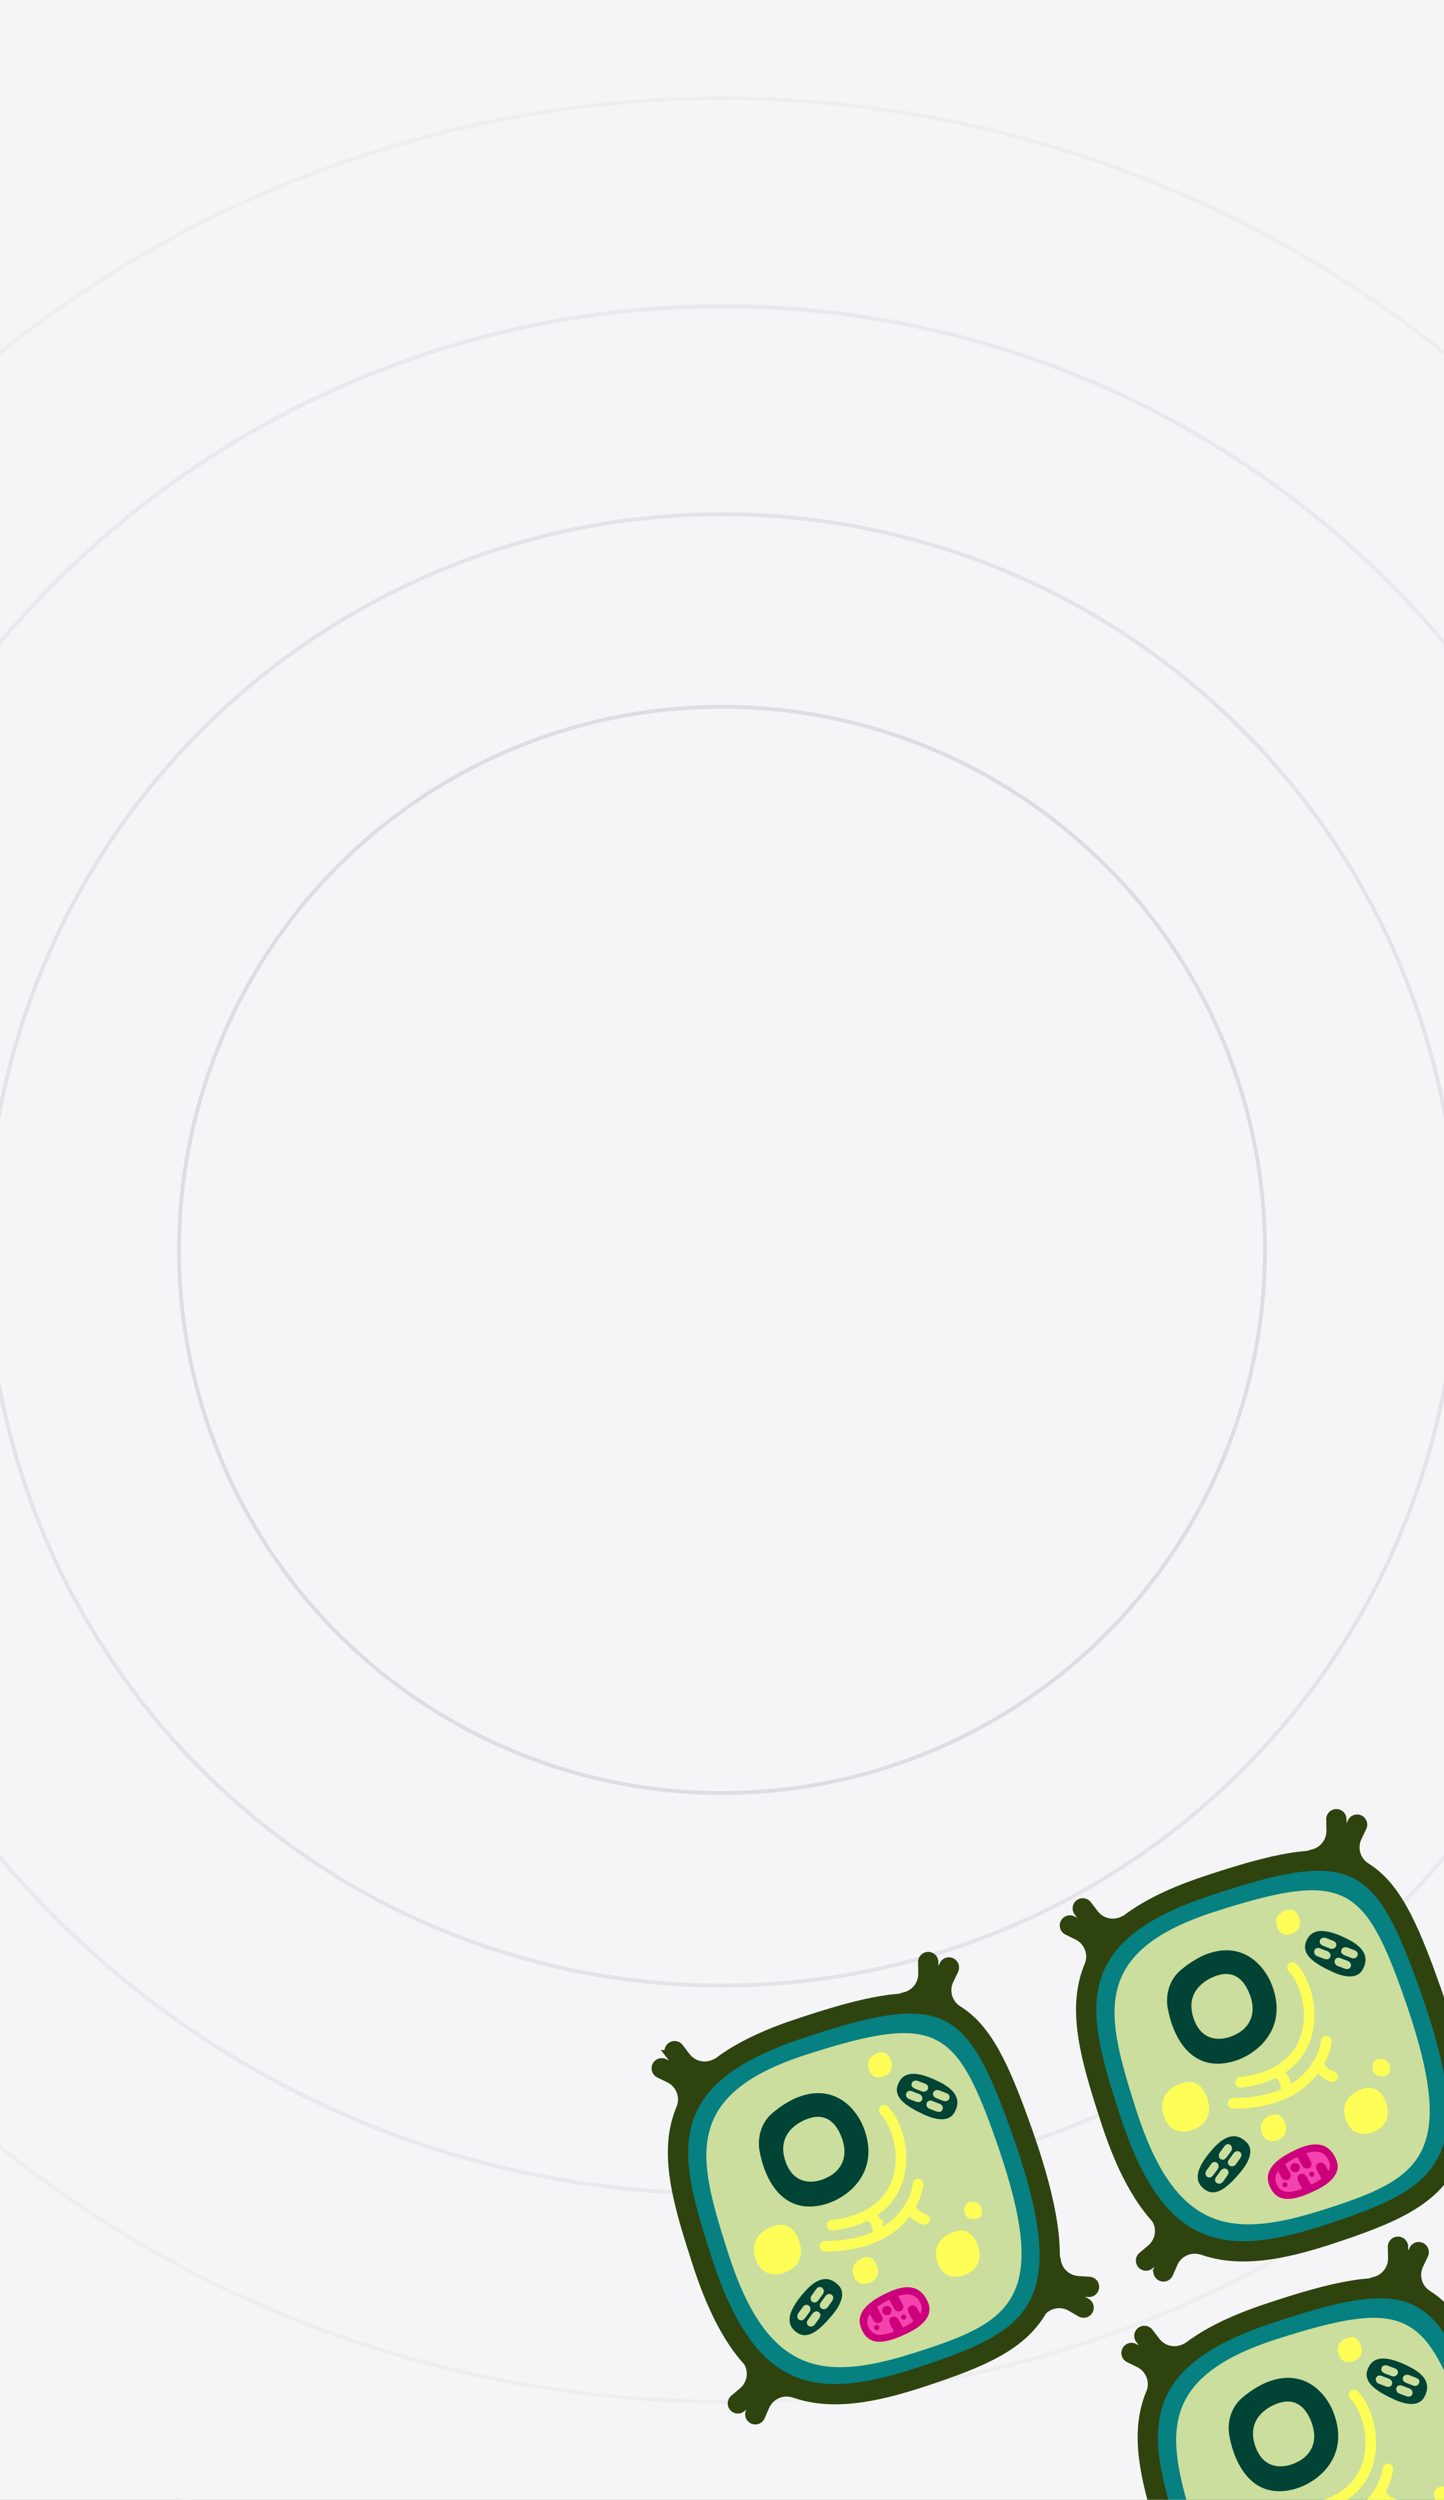 <svg xmlns="http://www.w3.org/2000/svg" fill="none" viewBox="0 0 375 649"><rect x="0" y="0" width="375" height="649" fill="#808080" stroke="none"/><g clip-path="url(#a)"><path fill="#F5F5F7" d="M0 0h375v649H0z"/><circle cx="187.5" cy="324.5" r="353" stroke="#F4F4F6"/><circle cx="187.5" cy="324.5" r="353" stroke="#F4F4F6"/><circle cx="187.5" cy="324.5" r="299" stroke="#EEEEF1"/><circle cx="187.5" cy="324.5" r="245" stroke="#E8E8ED"/><circle cx="187.5" cy="324.5" r="191" stroke="#E3E3E8"/><circle cx="187.5" cy="324.5" r="141" stroke="#DDDDE4"/><path fill="#068081" d="M262.326 550.224c-11.167-30.351-17.646-33.902-54.595-21.476s-31.997 30.631-23.222 57.732c11.637 35.94 28.028 37.417 54.904 28.487 29.36-9.755 40.625-16.603 22.913-64.743"/><path stroke="#2F430F" stroke-width="5.268" d="M264.101 549.661c-2.76-7.5-5.301-13.553-8.174-18.148-2.901-4.641-6.25-7.973-10.686-9.79-4.39-1.799-9.494-1.969-15.627-1.005-6.126.964-13.533 3.104-22.667 6.176-18.535 6.233-27.512 14.236-30.083 24.921-1.25 5.198-.903 10.752.239 16.571 1.14 5.811 3.118 12.09 5.275 18.753 5.806 17.931 13.044 28.106 22.923 32.258 9.768 4.105 21.289 1.934 34.561-2.476 7.23-2.402 13.578-4.697 18.666-7.564 5.137-2.895 9.174-6.474 11.588-11.53 2.4-5.029 3.036-11.185 2.035-18.94-.999-7.745-3.656-17.281-8.05-29.226Z"/><path fill="#CBDE9D" d="M257.846 553.418c-9.843-27.272-15.571-30.547-48.277-20.054s-28.347 26.824-20.616 51.156c10.252 32.268 24.752 33.853 48.542 26.317 25.989-8.232 35.964-14.162 20.351-57.419"/><path fill="#FDFF56" d="M196.153 586.159c-1.647-5.53 3.053-7.947 5.609-8.465 1.655-.335 4.074-.059 5.541 3.53 1.993 4.875-.603 7.471-2.615 8.39-2.159 1.153-6.888 2.075-8.535-3.455M225.605 537.169c-.835-2.802 1.547-4.027 2.842-4.289.838-.17 2.064-.03 2.807 1.788 1.01 2.47-.305 3.785-1.325 4.251-1.093.584-3.49 1.052-4.324-1.75M221.624 590.634c-.889-2.984 1.648-4.289 3.027-4.568.893-.181 2.198-.032 2.99 1.905 1.076 2.63-.325 4.031-1.411 4.527-1.165.622-3.717 1.12-4.606-1.864"/><path fill="#014335" d="M214.212 572.285c-10.802 3.003-15.577-6.225-16.946-13.795-.655-3.62.453-7.385 3.222-9.807 2.499-2.187 5.248-3.64 6.712-4.203 9.84-3.786 15.253 3.424 16.919 7.483 4.818 11.738-3.747 18.61-9.907 20.322"/><path fill="#CBDE9D" d="M203.925 560.956c-2.345-7.131 3.679-10.447 6.984-11.214 2.14-.497 5.296-.227 7.336 4.387 2.771 6.267-.51 9.737-3.093 11.007-2.765 1.578-8.882 2.952-11.227-4.18"/><path stroke="#FDFF56" stroke-linecap="round" stroke-width="2.744" d="M229.632 547.878c6.129 6.352 8.931 27.22-13.496 29.833"/><path stroke="#FDFF56" stroke-linecap="round" stroke-width="2.744" d="M238.417 567.031c-.595 5.402-6.264 16.19-24.182 16.126"/><path stroke="#FDFF56" stroke-linecap="round" stroke-width="2.744" d="m226.559 575.742.052.057a5.41 5.41 0 0 1 1.443 3.648v0M236.857 573.836l.042.065a5.4 5.4 0 0 0 3.179 2.299v0"/><path fill="#014335" d="M206.835 605.497c2.925 2.189 6.057-.629 9.171-4.309 3.115-3.68 3.265-6.33 1.783-7.849-3.25-3.33-6.442-.992-8.7 1.506-6.025 6.666-4.022 9.327-2.254 10.652"/><path fill="#CBDE9D" d="M207.423 602.173c-.46-.335-.456-1.125-.121-1.585l1.219-1.676c.445-.612 1.057-.669 1.517-.334.516.376.562 1.143.227 1.603l-1.032 1.418c-.58.798-1.134 1.066-1.81.574M210.882 597.548c-.46-.335-.456-1.125-.121-1.585l1.219-1.676c.445-.612 1.057-.669 1.517-.334.516.376.562 1.143.227 1.603l-1.032 1.418c-.58.798-1.134 1.066-1.81.574M212.579 600.231c-.46-.335-1.21-.088-1.545.372l-1.219 1.676c-.445.612-.311 1.212.149 1.547.516.375 1.26.182 1.595-.278l1.031-1.418c.581-.798.666-1.407-.011-1.899M215.919 595.72c-.46-.335-1.21-.089-1.545.372l-1.219 1.676c-.446.611-.311 1.211.149 1.546.516.375 1.26.183 1.594-.278l1.032-1.417c.581-.798.666-1.407-.011-1.899"/><path fill="#014335" d="M233.202 541.145c-1.358 3.391 2.175 5.688 6.535 7.743s6.96 1.516 8.043-.309c2.376-4.001-.709-6.48-3.706-8.013-7.999-4.095-10.051-1.472-10.872.579"/><path fill="#CBDE9D" d="M236.816 540.755c.204-.531.968-.732 1.499-.528l1.934.745c.706.271.92.848.715 1.379-.229.595-.958.838-1.489.633l-1.637-.629c-.921-.355-1.323-.82-1.022-1.6M242.386 543.22c.204-.532.968-.732 1.499-.528l1.935.744c.706.272.919.848.715 1.38-.229.595-.959.838-1.49.633l-1.636-.629c-.922-.355-1.323-.82-1.023-1.6M239.499 545.059c.204-.531-.228-1.191-.759-1.396l-1.935-.744c-.706-.272-1.25.013-1.455.544-.229.596.15 1.265.681 1.469l1.637.629c.921.355 1.531.279 1.831-.502M244.804 547.595c.204-.532-.228-1.192-.759-1.397l-1.935-.744c-.706-.271-1.251.013-1.455.545-.229.595.15 1.264.681 1.468l1.636.63c.922.354 1.532.278 1.832-.502"/><path fill="#CC007B" d="M224.138 605.493c2.261 3.968 6.834 2.541 11.746.157s6.18-5.219 5.205-7.681c-2.138-5.396-6.576-4.529-10.066-2.986-9.315 4.114-8.252 8.109-6.885 10.51"/><path fill="#F543AE" d="M225.77 604.582c1.548 2.718 5.144 1.476 9.049-.465 3.906-1.941 5.022-4.023 4.391-5.73-1.384-3.742-4.849-2.906-7.616-1.635-7.385 3.391-6.761 6.186-5.824 7.83"/><path fill="#CC007B" d="M226.12 598.448c.578-.316 1.402.078 1.719.656l1.152 2.104c.421.769.178 1.438-.4 1.754-.647.355-1.473.023-1.79-.554l-.975-1.781c-.549-1.002-.556-1.714.294-2.179M231.616 601.534c.578-.317 1.402.078 1.719.656l1.152 2.104c.421.768.178 1.437-.4 1.754-.647.355-1.473.023-1.79-.554l-.975-1.781c-.548-1.002-.556-1.714.294-2.179M231.53 595.44c.578-.316 1.403.078 1.719.656l1.152 2.105c.421.768.178 1.437-.399 1.753-.648.355-1.474.024-1.791-.554l-.975-1.781c-.548-1.002-.556-1.714.294-2.179M236.463 598.624c.578-.317 1.403.078 1.72.655l1.152 2.105c.421.768.178 1.437-.4 1.754-.648.354-1.474.023-1.79-.555l-.975-1.78c-.549-1.003-.556-1.714.293-2.179M234.04 601.321c.246-.56.791-.434 1.033-.3.157.086.344.363.217.754-.172.53-.571.473-.796.41-.254-.055-.699-.304-.454-.864M227.085 604.059c.246-.56.791-.433 1.033-.3.157.086.344.363.217.754-.172.531-.571.474-.796.41-.254-.054-.699-.304-.454-.864M229.206 599.418c.445-1.016 1.435-.787 1.874-.545.285.156.625.66.394 1.368-.313.963-1.036.86-1.445.745-.46-.099-1.269-.552-.823-1.568"/><path fill="#FDFF56" d="M243.392 587.065c-1.528-5.13 2.832-7.372 5.203-7.853 1.536-.31 3.78-.055 5.141 3.275 1.849 4.523-.56 6.93-2.426 7.783-2.003 1.07-6.39 1.926-7.918-3.205M252.529 571.653c2.125-.059 2.537 1.844 2.478 2.803-.039.621-.368 1.456-1.785 1.635-1.925.245-2.601-.926-2.736-1.73-.204-.878-.082-2.649 2.043-2.708"/><path stroke="#2F430F" stroke-linecap="round" stroke-width="5.268" d="m241.051 509.382.045 2.943a7.58 7.58 0 0 1-6.141 7.557v0M175.188 532.528l1.791 2.337a7.58 7.58 0 0 0 9.504 2.117v0M281.414 599.108l-2.549-1.474a7.58 7.58 0 0 0-9.59 1.683v0M191.615 623.979l2.252-1.896a7.58 7.58 0 0 0 1.679-9.591v0M171.847 536.971l2.64 1.302a7.58 7.58 0 0 1 3.923 8.912v0M246.434 510.794l-1.262 2.66a7.58 7.58 0 0 0 2.451 9.423v0M282.806 593.72l-2.938-.193a7.58 7.58 0 0 1-7.036-6.731v0M196.149 626.798l1.18-2.697a7.58 7.58 0 0 1 8.723-4.327v0"/><path fill="#068081" d="M368.326 513.138c-11.167-30.351-17.646-33.902-54.595-21.476s-31.997 30.631-23.222 57.732c11.637 35.94 28.028 37.417 54.904 28.487 29.36-9.755 40.625-16.603 22.913-64.743"/><path stroke="#2F430F" stroke-width="5.268" d="M370.101 512.575c-2.76-7.5-5.301-13.553-8.174-18.147-2.901-4.642-6.25-7.974-10.686-9.791-4.39-1.799-9.494-1.969-15.627-1.005-6.126.964-13.533 3.104-22.667 6.176-18.535 6.233-27.512 14.237-30.083 24.921-1.25 5.198-.903 10.752.239 16.571 1.14 5.811 3.118 12.09 5.275 18.753 5.806 17.931 13.044 28.106 22.923 32.258 9.768 4.105 21.289 1.934 34.561-2.476 7.23-2.402 13.578-4.697 18.666-7.564 5.137-2.895 9.174-6.474 11.588-11.53 2.4-5.029 3.036-11.185 2.035-18.94-.999-7.744-3.656-17.281-8.05-29.226Z"/><path fill="#CBDE9D" d="M363.846 516.332c-9.843-27.272-15.571-30.547-48.277-20.054s-28.347 26.824-20.616 51.156c10.252 32.268 24.752 33.853 48.542 26.317 25.989-8.232 35.964-14.162 20.351-57.419"/><path fill="#FDFF56" d="M302.153 549.073c-1.647-5.53 3.053-7.947 5.609-8.465 1.655-.335 4.074-.059 5.541 3.53 1.993 4.875-.603 7.471-2.615 8.39-2.159 1.153-6.888 2.075-8.535-3.455M331.605 500.083c-.835-2.802 1.547-4.027 2.842-4.289.838-.17 2.064-.03 2.807 1.788 1.01 2.47-.305 3.785-1.325 4.251-1.093.584-3.49 1.052-4.324-1.75M327.624 553.548c-.889-2.984 1.648-4.289 3.027-4.568.893-.181 2.198-.032 2.99 1.905 1.076 2.631-.325 4.031-1.411 4.527-1.165.622-3.717 1.12-4.606-1.864"/><path fill="#014335" d="M320.212 535.199c-10.802 3.003-15.577-6.225-16.946-13.795-.655-3.62.453-7.385 3.222-9.807 2.499-2.187 5.248-3.64 6.712-4.203 9.84-3.786 15.253 3.424 16.919 7.483 4.818 11.738-3.747 18.61-9.907 20.322"/><path fill="#CBDE9D" d="M309.925 523.871c-2.345-7.132 3.679-10.448 6.984-11.215 2.14-.497 5.296-.227 7.336 4.387 2.771 6.267-.51 9.737-3.093 11.007-2.765 1.578-8.882 2.952-11.227-4.179"/><path stroke="#FDFF56" stroke-linecap="round" stroke-width="2.744" d="M335.632 510.792c6.129 6.352 8.931 27.22-13.496 29.833"/><path stroke="#FDFF56" stroke-linecap="round" stroke-width="2.744" d="M344.417 529.945c-.595 5.402-6.264 16.19-24.182 16.126"/><path stroke="#FDFF56" stroke-linecap="round" stroke-width="2.744" d="m332.559 538.656.052.057a5.41 5.41 0 0 1 1.443 3.648v0M342.857 536.75l.042.065a5.4 5.4 0 0 0 3.179 2.299v0"/><path fill="#014335" d="M312.835 568.411c2.925 2.189 6.057-.629 9.171-4.309 3.115-3.68 3.265-6.33 1.783-7.849-3.25-3.33-6.442-.992-8.7 1.506-6.025 6.667-4.022 9.327-2.254 10.652"/><path fill="#CBDE9D" d="M313.423 565.087c-.46-.335-.456-1.125-.121-1.585l1.219-1.676c.445-.611 1.057-.668 1.517-.334.516.376.562 1.143.227 1.603l-1.032 1.418c-.58.798-1.134 1.066-1.81.574M316.882 560.462c-.46-.335-.456-1.125-.121-1.585l1.219-1.676c.445-.611 1.057-.668 1.517-.334.516.376.562 1.143.227 1.603l-1.032 1.418c-.58.798-1.134 1.066-1.81.574M318.579 563.145c-.46-.334-1.21-.088-1.545.372l-1.219 1.676c-.445.612-.311 1.212.149 1.547.516.375 1.26.182 1.595-.278l1.031-1.418c.581-.798.666-1.407-.011-1.899M321.919 558.634c-.46-.335-1.21-.088-1.545.372l-1.219 1.676c-.446.611-.311 1.211.149 1.546.516.375 1.26.183 1.594-.277l1.032-1.418c.581-.798.666-1.407-.011-1.899"/><path fill="#014335" d="M339.202 504.059c-1.358 3.391 2.175 5.688 6.535 7.744s6.96 1.515 8.043-.31c2.376-4.001-.709-6.48-3.706-8.013-7.999-4.095-10.051-1.472-10.872.579"/><path fill="#CBDE9D" d="M342.816 503.669c.204-.531.968-.732 1.499-.528l1.934.745c.706.271.92.848.715 1.379-.229.595-.958.838-1.489.633l-1.637-.629c-.921-.354-1.323-.82-1.022-1.6M348.386 506.134c.204-.532.968-.732 1.499-.528l1.935.744c.706.272.919.848.715 1.38-.229.595-.959.838-1.49.633l-1.636-.629c-.922-.355-1.323-.82-1.023-1.6M345.499 507.973c.204-.531-.228-1.191-.759-1.396l-1.935-.744c-.706-.271-1.25.013-1.455.544-.229.596.15 1.265.681 1.469l1.637.63c.921.354 1.531.278 1.831-.503M350.804 510.509c.204-.532-.228-1.192-.759-1.397l-1.935-.744c-.706-.271-1.251.013-1.455.545-.229.595.15 1.264.681 1.468l1.636.63c.922.354 1.532.278 1.832-.502"/><path fill="#CC007B" d="M330.138 568.407c2.261 3.968 6.834 2.542 11.746.157s6.18-5.219 5.205-7.68c-2.138-5.397-6.576-4.53-10.066-2.987-9.315 4.114-8.252 8.109-6.885 10.51"/><path fill="#F543AE" d="M331.77 567.496c1.548 2.718 5.144 1.477 9.049-.465 3.906-1.941 5.022-4.023 4.391-5.73-1.384-3.742-4.849-2.906-7.616-1.635-7.385 3.391-6.761 6.186-5.824 7.83"/><path fill="#CC007B" d="M332.12 561.362c.578-.316 1.402.078 1.719.656l1.152 2.104c.421.769.178 1.438-.4 1.754-.647.355-1.473.024-1.79-.554l-.975-1.781c-.549-1.002-.556-1.714.294-2.179M337.616 564.448c.578-.316 1.402.078 1.719.656l1.152 2.104c.421.769.178 1.438-.4 1.754-.647.355-1.473.023-1.79-.554l-.975-1.781c-.548-1.002-.556-1.714.294-2.179M337.53 558.354c.578-.316 1.403.078 1.719.656l1.152 2.105c.421.768.178 1.437-.399 1.753-.648.355-1.474.024-1.791-.554l-.975-1.781c-.548-1.002-.556-1.714.294-2.179M342.463 561.538c.578-.317 1.403.078 1.72.656l1.152 2.104c.421.768.178 1.437-.4 1.754-.648.355-1.474.023-1.79-.555l-.975-1.78c-.549-1.002-.556-1.714.293-2.179M340.04 564.235c.246-.56.791-.433 1.033-.3.157.086.344.363.217.754-.172.53-.571.473-.796.41-.254-.055-.699-.304-.454-.864M333.085 566.973c.246-.559.791-.433 1.033-.3.157.086.344.363.217.754-.172.531-.571.474-.796.41-.254-.054-.699-.304-.454-.864M335.206 562.332c.445-1.016 1.435-.787 1.874-.545.285.156.625.66.394 1.368-.313.964-1.036.86-1.445.745-.46-.099-1.269-.552-.823-1.568"/><path fill="#FDFF56" d="M349.392 549.98c-1.528-5.131 2.832-7.373 5.203-7.853 1.536-.311 3.78-.055 5.141 3.274 1.849 4.523-.56 6.93-2.426 7.783-2.003 1.07-6.39 1.926-7.918-3.204M358.529 534.567c2.125-.059 2.537 1.844 2.478 2.803-.039.621-.368 1.456-1.785 1.635-1.925.245-2.601-.926-2.736-1.73-.204-.878-.082-2.649 2.043-2.708"/><path stroke="#2F430F" stroke-linecap="round" stroke-width="5.268" d="m347.051 472.296.045 2.943a7.58 7.58 0 0 1-6.141 7.557v0M281.188 495.442l1.791 2.337a7.58 7.58 0 0 0 9.504 2.117v0M387.414 562.022l-2.549-1.474a7.58 7.58 0 0 0-9.59 1.683v0M297.615 586.893l2.252-1.896a7.58 7.58 0 0 0 1.679-9.591v0M277.847 499.885l2.64 1.303a7.58 7.58 0 0 1 3.923 8.911v0M352.434 473.708l-1.262 2.66a7.58 7.58 0 0 0 2.451 9.423v0M388.806 556.634l-2.938-.193a7.58 7.58 0 0 1-7.036-6.731v0M302.149 589.712l1.18-2.697a7.58 7.58 0 0 1 8.723-4.327v0"/><path fill="#068081" d="M384.326 624.138c-11.167-30.351-17.646-33.902-54.595-21.476s-31.997 30.631-23.222 57.732c11.637 35.94 28.028 37.417 54.904 28.487 29.36-9.755 40.625-16.603 22.913-64.743"/><path stroke="#2F430F" stroke-width="5.268" d="M386.101 623.575c-2.76-7.5-5.301-13.553-8.174-18.147-2.901-4.642-6.25-7.974-10.686-9.791-4.39-1.799-9.494-1.969-15.627-1.005-6.126.964-13.533 3.104-22.667 6.176-18.535 6.233-27.512 14.237-30.083 24.921-1.25 5.198-.903 10.752.239 16.571 1.14 5.811 3.118 12.09 5.275 18.753 5.806 17.931 13.044 28.106 22.923 32.258 9.768 4.105 21.289 1.934 34.561-2.476 7.23-2.402 13.578-4.697 18.666-7.564 5.137-2.895 9.174-6.474 11.588-11.53 2.4-5.029 3.036-11.185 2.035-18.94-.999-7.744-3.656-17.281-8.05-29.226Z"/><path fill="#CBDE9D" d="M379.846 627.332c-9.843-27.272-15.571-30.547-48.277-20.054s-28.347 26.824-20.616 51.156c10.252 32.268 24.752 33.853 48.542 26.317 25.989-8.232 35.964-14.162 20.351-57.419"/><path fill="#FDFF56" d="M318.153 660.073c-1.647-5.53 3.053-7.947 5.609-8.465 1.655-.335 4.074-.059 5.541 3.53 1.993 4.875-.603 7.471-2.615 8.39-2.159 1.153-6.888 2.075-8.535-3.455M347.605 611.083c-.835-2.802 1.547-4.027 2.842-4.289.838-.17 2.064-.03 2.807 1.788 1.01 2.47-.305 3.785-1.325 4.251-1.093.584-3.49 1.052-4.324-1.75"/><path fill="#014335" d="M336.212 646.199c-10.802 3.003-15.577-6.225-16.946-13.795-.655-3.62.453-7.385 3.222-9.807 2.499-2.187 5.248-3.64 6.712-4.203 9.84-3.786 15.253 3.424 16.919 7.483 4.818 11.738-3.747 18.61-9.907 20.322"/><path fill="#CBDE9D" d="M325.925 634.871c-2.345-7.132 3.679-10.448 6.984-11.215 2.14-.497 5.296-.227 7.336 4.387 2.771 6.267-.51 9.737-3.093 11.007-2.765 1.578-8.882 2.952-11.227-4.179"/><path stroke="#FDFF56" stroke-linecap="round" stroke-width="2.744" d="M351.632 621.792c6.129 6.352 8.931 27.22-13.496 29.833"/><path stroke="#FDFF56" stroke-linecap="round" stroke-width="2.744" d="M360.417 640.945c-.595 5.402-6.264 16.19-24.182 16.126"/><path stroke="#FDFF56" stroke-linecap="round" stroke-width="2.744" d="m348.559 649.656.052.057a5.41 5.41 0 0 1 1.443 3.648v0M358.857 647.75l.042.065a5.4 5.4 0 0 0 3.179 2.299v0"/><path fill="#014335" d="M355.202 615.059c-1.358 3.391 2.175 5.688 6.535 7.744s6.96 1.515 8.043-.31c2.376-4.001-.709-6.48-3.706-8.013-7.999-4.095-10.051-1.472-10.872.579"/><path fill="#CBDE9D" d="M358.816 614.669c.204-.531.968-.732 1.499-.528l1.934.745c.706.271.92.848.715 1.379-.229.595-.958.838-1.489.633l-1.637-.629c-.921-.354-1.323-.82-1.022-1.6M364.386 617.134c.204-.532.968-.732 1.499-.528l1.935.744c.706.272.919.848.715 1.38-.229.595-.959.838-1.49.633l-1.636-.629c-.922-.355-1.323-.82-1.023-1.6M361.499 618.973c.204-.531-.228-1.191-.759-1.396l-1.935-.744c-.706-.271-1.25.013-1.455.544-.229.596.15 1.265.681 1.469l1.637.63c.921.354 1.531.278 1.831-.503M366.804 621.509c.204-.532-.228-1.192-.759-1.397l-1.935-.744c-.706-.271-1.251.013-1.455.545-.229.595.15 1.264.681 1.468l1.636.63c.922.354 1.532.278 1.832-.502"/><path fill="#FDFF56" d="M374.529 645.567c2.125-.059 2.537 1.844 2.478 2.803-.039.621-.368 1.456-1.785 1.635-1.925.245-2.601-.926-2.736-1.73-.204-.878-.082-2.649 2.043-2.708"/><path stroke="#2F430F" stroke-linecap="round" stroke-width="5.268" d="m363.051 583.296.045 2.943a7.58 7.58 0 0 1-6.141 7.557v0M297.188 606.442l1.791 2.337a7.58 7.58 0 0 0 9.504 2.117v0M293.847 610.885l2.64 1.303a7.58 7.58 0 0 1 3.923 8.911v0M368.434 584.708l-1.262 2.66a7.58 7.58 0 0 0 2.451 9.423v0"/></g><defs><clipPath id="a"><path fill="#fff" d="M0 0h375v649H0z"/></clipPath></defs></svg>